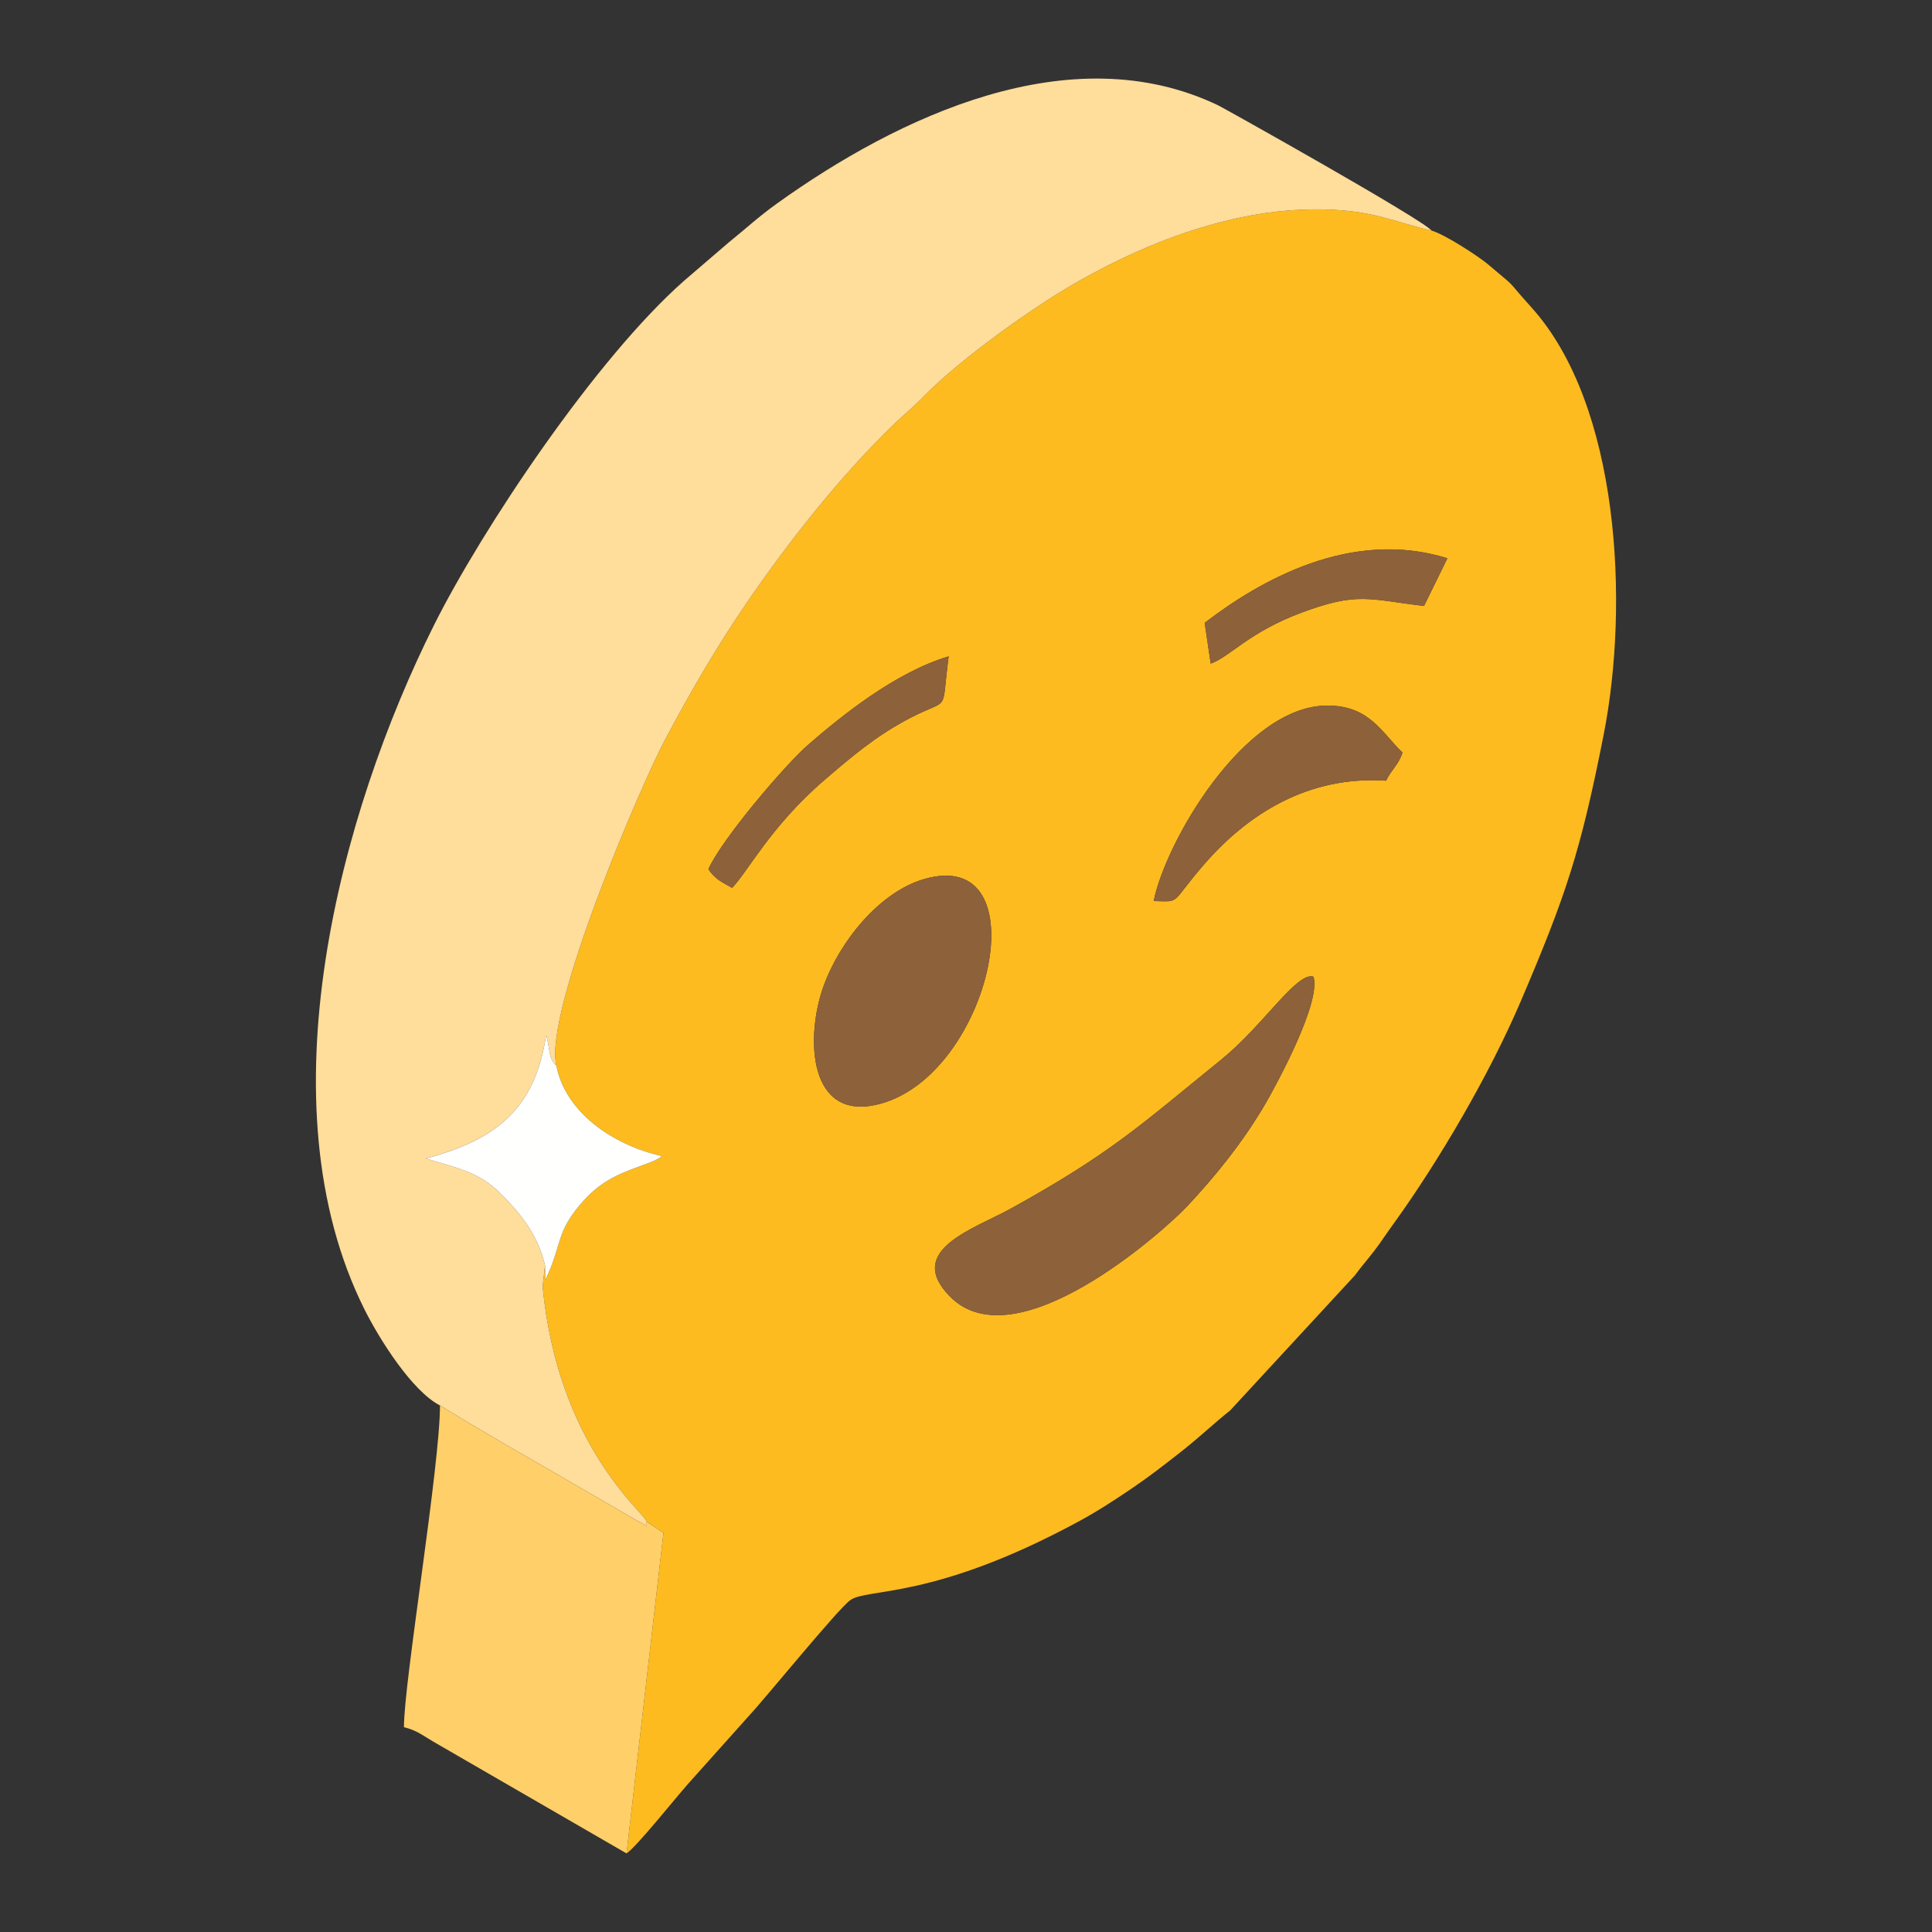 <?xml version="1.0" encoding="UTF-8"?>
<!DOCTYPE svg PUBLIC "-//W3C//DTD SVG 1.1//EN" "http://www.w3.org/Graphics/SVG/1.1/DTD/svg11.dtd">
<!-- Creator: CorelDRAW X7 -->
<svg xmlns="http://www.w3.org/2000/svg" xml:space="preserve" width="512px" height="512px" version="1.1" style="shape-rendering:geometricPrecision; text-rendering:geometricPrecision; image-rendering:optimizeQuality; fill-rule:evenodd; clip-rule:evenodd"
viewBox="0 0 51200 51200"
 xmlns:xlink="http://www.w3.org/1999/xlink">
 <rect x="0" y="0" width="51200" height="51200" fill="#333333" stroke="none"/>
 <defs>
  <style type="text/css">
   <![CDATA[
    .fil3 {fill:#8D613A}
    .fil0 {fill:#FDBB1F}
    .fil2 {fill:#FFCF6A}
    .fil1 {fill:#FFDD9A}
    .fil4 {fill:#FFFFFE}
   ]]>
  </style>
 </defs>
 <g id="Layer_x0020_1">
  <g id="_2481368910880">
   <path class="fil0" d="M34808 25883c211,658 -958,2824 -1269,3359 -614,1053 -1349,1945 -2065,2712 -615,658 -4547,4180 -6298,2406 -1209,-1225 629,-1789 1602,-2326 2680,-1479 3467,-2236 5594,-3960 1114,-903 1997,-2333 2436,-2191zm-10321 -2586c3107,-906 1789,5166 -1164,5956 -1922,515 -1982,-1791 -1496,-3125 440,-1208 1493,-2491 2660,-2831zm6087 582c308,-1549 2386,-5169 4592,-5181 1131,-7 1462,732 2002,1246 -112,336 -284,436 -436,745 -2048,-137 -3657,870 -4833,2231 -908,1051 -585,974 -1325,959zm-11801 -846c358,-798 2037,-2773 2663,-3313 835,-720 2268,-1897 3705,-2326 -212,1587 74,1060 -1046,1646 -892,467 -1555,1038 -2263,1646 -1411,1213 -2039,2456 -2432,2843 -266,-150 -455,-232 -627,-496zm13152 -6527c1445,-1108 3869,-2513 6433,-1711l-620 1264c-1474,-176 -1759,-379 -3255,180 -1388,518 -1893,1170 -2398,1348l-160 -1081zm-17181 11734c240,1236 1490,2103 2798,2398 -76,56 -86,65 -230,132 -29,14 -142,57 -152,61 -614,228 -1157,392 -1688,981 -767,853 -551,1133 -1023,2114l-5 -395 -64 564c408,4198 2637,5931 2764,6234l439 294 -979 8494c250,-155 1299,-1470 1626,-1838l1625 -1816c425,-454 2344,-2815 2676,-3056 456,-331 2189,4 6042,-2080 496,-268 943,-558 1415,-878 474,-322 857,-620 1314,-979 492,-386 828,-716 1298,-1091l3303 -3577c193,-262 328,-408 506,-640 191,-249 314,-445 517,-725 1207,-1669 2552,-3973 3373,-5896 1205,-2822 1590,-3979 2199,-7068 685,-3471 420,-8736 -1910,-11322 -763,-847 -289,-412 -1151,-1143 -266,-225 -1158,-800 -1500,-898 -829,-184 -1370,-457 -2388,-536 -896,-70 -1806,7 -2659,187 -1579,334 -2950,940 -4196,1629 -1269,703 -3270,2143 -4226,3128 -253,261 -480,441 -742,692 -1434,1379 -2808,3118 -3934,4763 -795,1162 -1457,2296 -2177,3650 -635,1196 -3208,7185 -2871,8617z"/>
   <path class="fil1" d="M11660 37246c887,547 1802,1077 2782,1638l2431 1410c441,216 165,164 271,35 -127,-303 -2356,-2036 -2764,-6234l64 -564c-196,-847 -713,-1438 -1167,-1891 -582,-581 -1111,-671 -1988,-938 1808,-487 2888,-1274 3182,-3267 122,368 43,595 273,805 -337,-1432 2236,-7421 2871,-8617 720,-1354 1382,-2488 2177,-3650 1126,-1645 2500,-3384 3934,-4763 262,-251 489,-431 742,-692 956,-985 2957,-2425 4226,-3128 1246,-689 2617,-1295 4196,-1629 853,-180 1763,-257 2659,-187 1018,79 1559,352 2388,536 -236,-297 -5485,-3236 -5654,-3318 -3914,-1874 -8486,301 -11696,2604 -484,347 -829,669 -1269,1024l-1183 1015c-2361,2079 -5367,6599 -6634,9132 -2491,4983 -4564,12676 -1847,18123 404,810 1270,2178 2006,2556z"/>
   <path class="fil2" d="M16604 49117l979 -8494 -439 -294c-106,129 170,181 -271,-35l-2431 -1410c-980,-561 -1895,-1091 -2782,-1638 0,1614 -955,7313 -955,8527 337,79 520,232 769,377l5130 2967z"/>
   <path class="fil3" d="M34808 25883c-439,-142 -1322,1288 -2436,2191 -2127,1724 -2914,2481 -5594,3960 -973,537 -2811,1101 -1602,2326 1751,1774 5683,-1748 6298,-2406 716,-767 1451,-1659 2065,-2712 311,-535 1480,-2701 1269,-3359z"/>
   <path class="fil3" d="M24487 23297c-1167,340 -2220,1623 -2660,2831 -486,1334 -426,3640 1496,3125 2953,-790 4271,-6862 1164,-5956z"/>
   <path class="fil3" d="M30574 23879c740,15 417,92 1325,-959 1176,-1361 2785,-2368 4833,-2231 152,-309 324,-409 436,-745 -540,-514 -871,-1253 -2002,-1246 -2206,12 -4284,3632 -4592,5181z"/>
   <path class="fil4" d="M14444 33531l5 395c472,-981 256,-1261 1023,-2114 531,-589 1074,-753 1688,-981 10,-4 123,-47 152,-61 144,-67 154,-76 230,-132 -1308,-295 -2558,-1162 -2798,-2398 -230,-210 -151,-437 -273,-805 -294,1993 -1374,2780 -3182,3267 877,267 1406,357 1988,938 454,453 971,1044 1167,1891z"/>
   <path class="fil3" d="M18773 23033c172,264 361,346 627,496 393,-387 1021,-1630 2432,-2843 708,-608 1371,-1179 2263,-1646 1120,-586 834,-59 1046,-1646 -1437,429 -2870,1606 -3705,2326 -626,540 -2305,2515 -2663,3313z"/>
   <path class="fil3" d="M31925 16506l160 1081c505,-178 1010,-830 2398,-1348 1496,-559 1781,-356 3255,-180l620 -1264c-2564,-802 -4988,603 -6433,1711z"/>
  </g>
 </g>
</svg>
